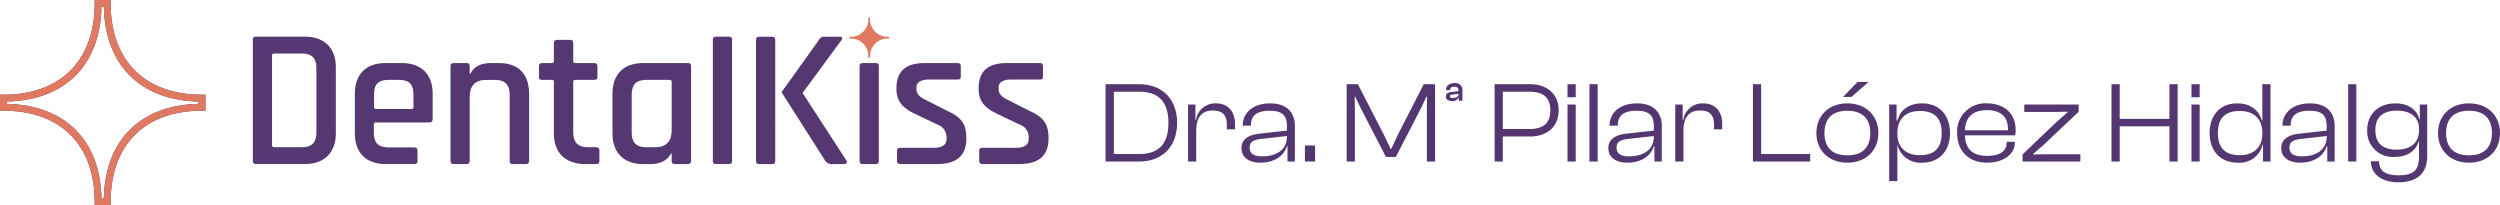<svg xmlns="http://www.w3.org/2000/svg" width="541.7" height="44.501" viewBox="0 0 541.7 44.501"><g transform="translate(-49 -27)"><g transform="translate(49 27)"><path d="M23.985,44.5H20.516v-.749c0-12.379-7.387-19.767-19.767-19.767H0V20.516H.749c12.379,0,19.767-7.387,19.767-19.767V0h3.469V.749c0,12.379,7.393,19.767,19.785,19.767h.749v3.469H43.77c-12.392,0-19.785,7.387-19.785,19.767V44.5ZM22,43h.491c.289-12.619,7.9-20.221,20.528-20.5v-.491C30.4,21.719,22.782,14.117,22.493,1.5H22c-.289,12.619-7.891,20.221-20.5,20.5V22.5C14.117,22.788,21.719,30.39,22,43Z" fill="#553771"></path><path d="M23.985,44.5H20.516v-.749c0-12.379-7.387-19.767-19.767-19.767H0V20.516H.749c12.379,0,19.767-7.387,19.767-19.767V0h3.469V.749c0,12.379,7.393,19.767,19.785,19.767h.749v3.469H43.77c-12.392,0-19.785,7.387-19.785,19.767V44.5ZM22,43h.491c.289-12.619,7.9-20.221,20.528-20.5v-.491C30.4,21.719,22.782,14.117,22.493,1.5H22c-.289,12.619-7.891,20.221-20.5,20.5V22.5C14.117,22.788,21.719,30.39,22,43Z" fill="#df7962"></path><path d="M308.318,10.376v.4a3.8,3.8,0,0,0-4.133,4.126h-.4a3.793,3.793,0,0,0-4.126-4.126v-.4a3.793,3.793,0,0,0,4.126-4.126h.4A3.8,3.8,0,0,0,308.318,10.376Z" transform="translate(-115.65 -2.412)" fill="#df7962"></path><path d="M89.22,13.681c0-.559.215-.731.731-.731h10.556c4.163,0,6.693,2.4,6.693,6.65V33.889c0,4.206-2.53,6.65-6.693,6.65H89.951c-.516,0-.731-.172-.731-.731ZM99.9,36.892c2.143,0,3.089-1.075,3.089-3.175V19.772c0-2.1-.946-3.175-3.089-3.175H93.856c-.3,0-.473.129-.473.43v19.4a.412.412,0,0,0,.473.473H99.9Z" transform="translate(-34.433 -4.998)" fill="#553771"></path><path d="M131.86,44.135c-4.206,0-6.65-2.444-6.65-6.65V28.9c0-4.249,2.444-6.65,6.65-6.65h3.519c4.206,0,6.693,2.4,6.693,6.65v5.447c0,.559-.258.774-.774.774H129.8c-.344,0-.473.129-.473.43v1.842c0,2.1.946,3.132,3.132,3.132h5.557c.6,0,.774.258.774.774v2.143c0,.516-.172.688-.774.688h-6.159ZM137.479,32.2c.3,0,.43-.129.43-.43V29.029c0-2.143-.9-3.132-3.089-3.132h-2.358c-2.186,0-3.089.989-3.089,3.132v2.745c0,.3.129.43.43.43h7.682Z" transform="translate(-48.323 -8.587)" fill="#553771"></path><path d="M159.691,44.135c-.516,0-.731-.172-.731-.731V22.981c0-.559.215-.731.731-.731h2.7c.516,0,.731.172.731.731v1.547h.172c.688-1.5,2.272-2.272,4.335-2.272h1.885c4.206,0,6.478,2.4,6.478,6.65v14.5c0,.559-.258.731-.774.731h-2.7c-.516,0-.731-.172-.731-.731V29.078c0-2.1-.989-3.175-3.132-3.175h-2.014c-2.487,0-3.519,1.461-3.519,3.648V43.411c0,.559-.215.731-.731.731h-2.7Z" transform="translate(-61.349 -8.587)" fill="#553771"></path><path d="M190.921,22.741c-.6,0-.731-.172-.731-.688V19.824c0-.473.172-.731.731-.731h2.057c.3,0,.43-.129.43-.43V14.8c0-.559.3-.731.774-.731h2.7c.473,0,.731.172.731.731v3.862c0,.3.129.43.473.43h3.991c.6,0,.774.258.774.731v2.229c0,.516-.172.688-.774.688h-3.991c-.344,0-.473.129-.473.43V34.2c0,2.1,1.075,3.132,3.218,3.132h1.676c.6,0,.774.215.774.731V40.29c0,.516-.172.688-.774.688h-2.315c-4.163,0-6.779-2.358-6.779-6.564V23.17c0-.3-.129-.43-.43-.43h-2.057Z" transform="translate(-73.402 -5.43)" fill="#553771"></path><path d="M222.77,44.135c-4.206,0-6.65-2.444-6.65-6.65V28.9c0-4.249,2.444-6.65,6.65-6.65h9.61c.516,0,.774.172.774.731V43.4c0,.559-.258.731-.774.731h-2.7c-.516,0-.731-.172-.731-.731V41.863h-.172c-.688,1.5-2.4,2.272-4.335,2.272h-1.676Zm6.177-17.808c0-.3-.172-.43-.473-.43h-5.1c-2.143,0-3.089,1.075-3.089,3.175v8.241c0,2.1.946,3.175,3.089,3.175h2.057c2.487,0,3.519-1.461,3.519-3.648V26.327Z" transform="translate(-83.409 -8.587)" fill="#553771"></path><path d="M252.271,40.542c-.516,0-.731-.16-.731-.669V13.609c0-.51.215-.669.731-.669h2.7c.516,0,.731.16.731.669V39.867c0,.51-.215.669-.731.669h-2.7Z" transform="translate(-97.079 -4.994)" fill="#553771"></path><path d="M270.943,32.18v7.639c0,.565-.215.737-.725.737H267.5c-.51,0-.725-.172-.725-.737V13.685c0-.553.215-.725.725-.725h2.714c.51,0,.725.172.725.725V32.174Z" transform="translate(-102.961 -5.002)" fill="#553771"></path><path d="M275.78,24.983l9.45,14.83a1.675,1.675,0,0,0,1.627.737h2.407c.6,0,.86-.307.51-.86l-9.438-14.547L288.7,13.771c.387-.51.215-.811-.295-.811H285.23a1.28,1.28,0,0,0-1.369.725l-7.872,10.992-.209.3Z" transform="translate(-106.434 -5.002)" fill="#553771"></path><path d="M303.32,22.981c0-.559.215-.731.688-.731h2.745c.516,0,.731.172.731.731V43.4c0,.6-.172.731-.688.731h-2.745c-.516,0-.731-.172-.731-.731Z" transform="translate(-117.063 -8.587)" fill="#553771"></path><path d="M317.18,44.139c-.559,0-.731-.258-.731-.731v-2.1c0-.516.172-.688.731-.688h7.209c1.756,0,2.788-.6,2.788-1.928v-.516a2.9,2.9,0,0,0-2.014-2.616l-4.679-2.229c-2.831-1.333-4.163-2.745-4.163-5.539,0-3.691,1.885-5.533,6.134-5.533h7.123c.516,0,.688.258.688.731v2.1c0,.516-.129.731-.688.731h-6.263c-1.805,0-2.659.731-2.659,1.633v.473c0,1.2.989,1.848,2.186,2.4l4.722,2.4c3.089,1.375,3.905,3.089,3.905,5.834,0,3.691-2.02,5.576-6.392,5.576Z" transform="translate(-122.08 -8.591)" fill="#553771"></path><path d="M346.18,44.139c-.559,0-.731-.258-.731-.731v-2.1c0-.516.172-.688.731-.688h7.209c1.756,0,2.788-.6,2.788-1.928v-.516a2.9,2.9,0,0,0-2.014-2.616l-4.679-2.229c-2.831-1.333-4.163-2.745-4.163-5.539,0-3.691,1.885-5.533,6.134-5.533h7.123c.516,0,.688.258.688.731v2.1c0,.516-.129.731-.688.731h-6.263c-1.805,0-2.659.731-2.659,1.633v.473c0,1.2.989,1.848,2.186,2.4l4.722,2.4c3.089,1.375,3.905,3.089,3.905,5.834,0,3.691-2.02,5.576-6.392,5.576Z" transform="translate(-133.272 -8.591)" fill="#553771"></path></g><path d="M8.825,0C13.85,0,17.05-3.25,17.05-8.375s-3.2-8.375-8.225-8.375H1.55V0Zm0-15.125c4.25,0,6.35,2.2,6.35,6.75s-2.1,6.75-6.35,6.75H3.35v-13.5ZM21.2,0V-6.7c0-2.775,1.1-4.35,3.6-4.35,2.15,0,3.025,1.025,3.025,3.125v.95H29.6V-8.2c0-2.3-1.25-4.4-4.1-4.4a4.193,4.193,0,0,0-4.35,3.625h-.125V-12.35h-1.6V0ZM35.075.25c2.875,0,5.05-1.3,5.775-3.575h.125V0h1.6V-7.725c0-2.725-1.6-4.875-5.35-4.875-3.8,0-5.95,2.125-5.95,4.725v.1H33.05v-.1C33.05-10.05,34.45-11,37.1-11c2.7,0,3.75.95,3.75,3.35v.95l-5.875.65C32.675-5.8,31-4.925,31-2.9,31-.9,32.65.25,35.075.25Zm-2.3-3.275c0-1.275.9-1.725,2.75-1.9l5.325-.6v.1c0,2.975-2.375,4.3-5.375,4.3C33.6-1.125,32.775-1.775,32.775-3.025ZM46.95,0V-3.475h-2.2V0Zm8.625,0V-11.8l-.05-2.25h.125l1.075,2.25L62.3-1h2.15l5.575-10.8,1.05-2.25h.15l-.05,2.25V0H72.95V-16.75H70.5L64.9-5.825l-1.45,3.1h-.125l-1.475-3.1L56.225-16.75H53.8V0Zm21.05-13.1a1.41,1.41,0,0,0,1.4-.75h.05v.675h.8v-2.2A1.509,1.509,0,0,0,77.175-17c-1.15,0-1.85.625-1.85,1.45v.075h.925v-.05c0-.45.15-.675.85-.675.75,0,.9.275.9.775v.175l-1.5.175q-1.2.112-1.2.975C75.3-13.45,75.825-13.1,76.625-13.1Zm-.45-1.05c0-.2.1-.3.525-.35l1.35-.175c0,.725-.675.9-1.2.9C76.4-13.775,76.175-13.875,76.175-14.15ZM87.625,0V-5.425H93.55c3.625,0,6.175-2.075,6.175-5.675,0-3.575-2.55-5.65-6.175-5.65h-7.7V0ZM93.4-15.125c2.95,0,4.525,1.225,4.525,4.025,0,2.85-1.575,4.05-4.525,4.05H87.625v-8.075Zm10.025,1.2V-16.75H101.65v2.825Zm0,13.925V-12.35H101.65V0Zm4.75,0V-16.75H106.4V0Zm6.4.25c2.875,0,5.05-1.3,5.775-3.575h.125V0h1.6V-7.725c0-2.725-1.6-4.875-5.35-4.875-3.8,0-5.95,2.125-5.95,4.725v.1h1.775v-.1c0-2.175,1.4-3.125,4.05-3.125,2.7,0,3.75.95,3.75,3.35v.95l-5.875.65c-2.3.25-3.975,1.125-3.975,3.15C110.5-.9,112.15.25,114.575.25Zm-2.3-3.275c0-1.275.9-1.725,2.75-1.9l5.325-.6v.1c0,2.975-2.375,4.3-5.375,4.3C113.1-1.125,112.275-1.775,112.275-3.025ZM126.775,0V-6.7c0-2.775,1.1-4.35,3.6-4.35,2.15,0,3.025,1.025,3.025,3.125v.95h1.775V-8.2c0-2.3-1.25-4.4-4.1-4.4a4.193,4.193,0,0,0-4.35,3.625H126.6V-12.35H125V0Zm27.45,0V-1.625H143.6V-16.75h-1.775V0Zm8.95-14,3.725-3.25h-2.4L161.35-14Zm-.9,14.25C166.325.25,169-2.425,169-6.175s-2.675-6.425-6.725-6.425c-4.025,0-6.7,2.675-6.7,6.425S158.25.25,162.275.25Zm0-1.6c-3.4,0-4.95-1.825-4.95-4.825,0-2.975,1.55-4.825,4.95-4.825s4.975,1.85,4.975,4.825C167.25-3.175,165.675-1.35,162.275-1.35Zm10.85,5.6V-3.625h.025A5.074,5.074,0,0,0,178.425.25c3.925,0,6.1-2.675,6.1-6.425s-2.2-6.425-6.05-6.425c-2.925,0-4.775,1.5-5.325,3.725h-.2V-12.35h-1.6V4.25Zm0-10.2v-.225c0-3.05,1.8-4.775,4.875-4.775,2.8,0,4.725,1.2,4.725,4.775s-1.9,4.8-4.775,4.8C175.05-1.375,173.125-3.025,173.125-5.95Zm19.45,6.2c3.45,0,6-1.775,6-4.35v-.175H196.8V-4.1c0,1.8-1.35,2.875-4.25,2.875-3.275,0-4.7-1.675-4.8-4.45h10.875a5.053,5.053,0,0,0,.125-1.15c0-3.675-2.575-5.775-6.2-5.775a6.1,6.1,0,0,0-6.475,6.425C186.075-2.25,188.6.25,192.575.25Zm-.05-11.375c2.9,0,4.55,1.375,4.55,3.975v.375H187.75C187.875-9.475,189.325-11.125,192.525-11.125ZM212.775,0V-1.575h-8l-2.225.05V-1.65l2.225-1.925,7.625-7.2V-12.35H200.625v1.6H207.4l2.6-.05v.125l-2.6,2.3L200.25-1.55V0ZM221.3,0V-7.625h10.775V0h1.775V-16.75h-1.775v7.5H221.3v-7.5h-1.775V0Zm17.325-13.925V-16.75H236.85v2.825Zm0,13.925V-12.35H236.85V0Zm8.3.25a5.072,5.072,0,0,0,5.325-3.9h.1V0h1.625V-16.75H252.2V-8.9h-.125c-.55-2.125-2.375-3.7-5.3-3.7-3.8,0-6,2.675-6,6.425S242.975.25,246.925.25Zm-4.35-6.425c0-3.575,1.925-4.775,4.75-4.775,3.05,0,4.875,1.7,4.875,4.75v.225c0,2.925-1.925,4.6-4.825,4.6S242.575-2.6,242.575-6.175ZM260.375.25c2.875,0,5.05-1.3,5.775-3.575h.125V0h1.6V-7.725c0-2.725-1.6-4.875-5.35-4.875-3.8,0-5.95,2.125-5.95,4.725v.1h1.775v-.1c0-2.175,1.4-3.125,4.05-3.125,2.7,0,3.75.95,3.75,3.35v.95l-5.875.65c-2.3.25-3.975,1.125-3.975,3.15C256.3-.9,257.95.25,260.375.25Zm-2.3-3.275c0-1.275.9-1.725,2.75-1.9l5.325-.6v.1c0,2.975-2.375,4.3-5.375,4.3C258.9-1.125,258.075-1.775,258.075-3.025ZM272.575,0V-16.75H270.8V0Zm8.275-1c2.85,0,4.675-1.4,5.175-3.3h.125v3.225c0,3.075-1.25,4.05-4.45,4.05-2.75,0-4.2-.85-4.2-3.025h-1.775c0,2.875,2.55,4.55,5.9,4.55,3.725,0,6.3-1.6,6.3-5.675V-12.35h-1.6v3.175H286.2c-.5-2.2-2.55-3.425-5.15-3.425-3.8,0-6.125,2.425-6.125,5.8A5.532,5.532,0,0,0,280.85-1ZM276.7-6.8c0-3.15,1.975-4.225,4.75-4.225,2.85,0,4.7,1.45,4.7,3.875v.425c0,2.625-1.775,4.15-4.825,4.15C278.65-2.575,276.7-3.65,276.7-6.8ZM296.975.25c4.05,0,6.725-2.675,6.725-6.425s-2.675-6.425-6.725-6.425c-4.025,0-6.7,2.675-6.7,6.425S292.95.25,296.975.25Zm0-1.6c-3.4,0-4.95-1.825-4.95-4.825,0-2.975,1.55-4.825,4.95-4.825s4.975,1.85,4.975,4.825C301.95-3.175,300.375-1.35,296.975-1.35Z" transform="translate(287 62)" fill="#543770"></path></g></svg>